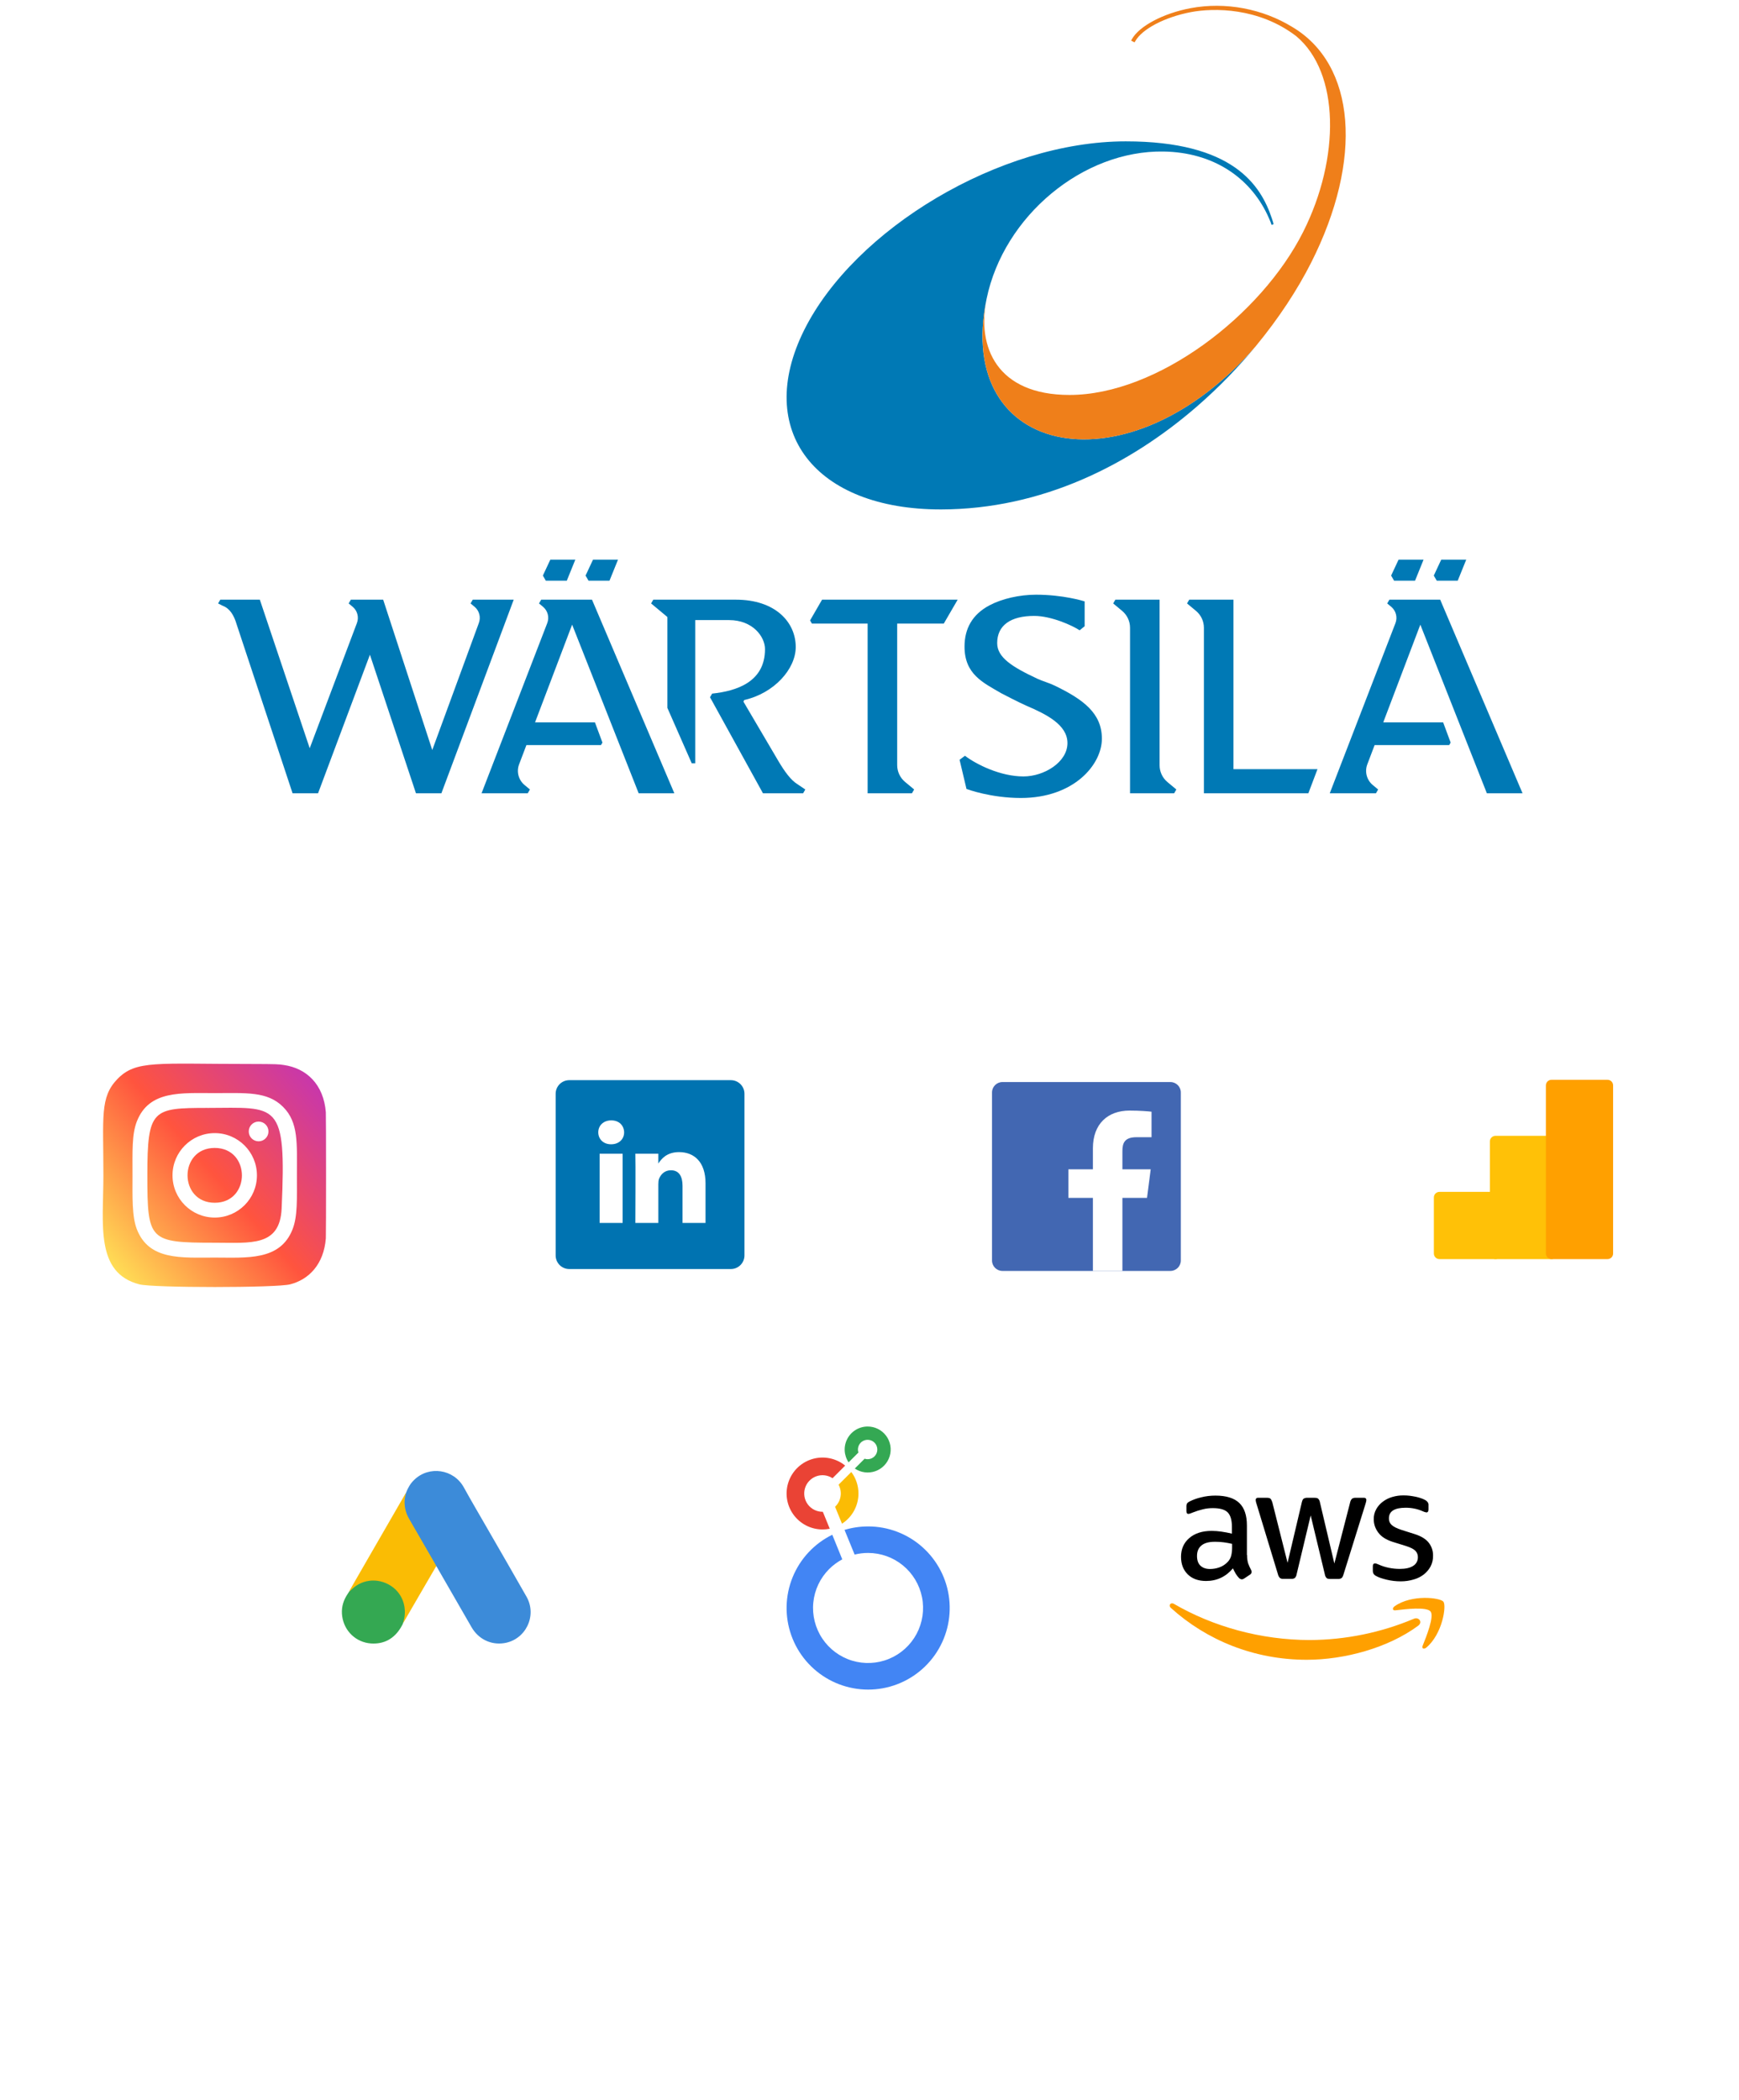 <svg width="280" height="338" viewBox="0 0 280 338" fill="none" xmlns="http://www.w3.org/2000/svg">
<path fill-rule="evenodd" clip-rule="evenodd" d="M187.355 24.39C195.319 24.524 201.158 28.513 204.04 34.52C204.237 34.931 204.437 35.395 204.608 35.823C204.654 35.94 204.694 36.091 204.736 36.199L205.064 36.078C205.018 35.874 204.913 35.542 204.799 35.2C202.998 29.749 198.482 22.753 181.257 22.753C160.985 22.753 137.582 36.877 129.481 53.126C121.387 69.377 131.258 82.031 151.541 81.998C167.767 81.97 181.887 74.814 192.68 65.463C196.269 62.353 199.49 59.004 202.297 55.592C181.942 79.308 153.502 73.882 158.854 48.092C161.623 34.747 174.383 24.17 187.355 24.39Z" fill="#0079B5"/>
<path fill-rule="evenodd" clip-rule="evenodd" d="M208.03 4.314C203.333 1.452 197.38 0.239 191.643 1.326C187.283 2.153 183.414 4.208 182.237 6.324C182.237 6.324 182.178 6.425 182.14 6.549L182.678 6.818C182.75 6.725 182.791 6.632 182.791 6.632C183.884 4.668 187.573 2.741 191.762 1.949C195.425 1.255 202.668 1.2 208.703 5.817C215.749 11.708 215.785 25.459 209.847 37.284C203.064 50.794 186.291 63.571 172.207 63.571C160.506 63.571 157.249 55.845 158.858 48.091C158.856 48.093 158.856 48.095 158.855 48.098C153.511 73.861 181.889 79.298 202.242 55.663C205.941 51.175 208.93 46.582 211.103 42.291C219.522 25.659 218.327 10.387 208.03 4.314Z" fill="#EF7F1A"/>
<path fill-rule="evenodd" clip-rule="evenodd" d="M227.839 93.47L229.209 90.086H225.185L223.987 92.646L224.464 93.47H227.839Z" fill="#0079B5"/>
<path fill-rule="evenodd" clip-rule="evenodd" d="M234.71 93.47L236.08 90.086H232.054L230.858 92.646L231.335 93.47H234.71Z" fill="#0079B5"/>
<path fill-rule="evenodd" clip-rule="evenodd" d="M239.404 127.69H245.148L231.888 96.525H223.711L223.357 97.13L224.002 97.667C224.771 98.308 225.045 99.365 224.686 100.296L214.107 127.69H214.28H214.282H221.542L221.896 127.077L221.025 126.353C220.055 125.544 219.705 124.21 220.153 123.03L221.329 119.933H233.335L233.571 119.526L232.362 116.271H222.72L228.691 100.543L239.404 127.69Z" fill="#0079B5"/>
<path fill-rule="evenodd" clip-rule="evenodd" d="M186.709 123.182V96.524H179.588L179.234 97.129L180.683 98.335C181.485 99.005 181.95 99.996 181.95 101.04V127.689H189.052L189.406 127.076L187.976 125.886C187.174 125.217 186.709 124.226 186.709 123.182Z" fill="#0079B5"/>
<path fill-rule="evenodd" clip-rule="evenodd" d="M169.813 110.355C168.891 109.909 167.838 109.628 167.058 109.263C162.88 107.311 160.558 105.798 160.558 103.513C160.558 100.673 162.696 99.138 166.516 99.138C169.312 99.138 172.707 100.704 173.833 101.452L174.642 100.8V96.805L174.486 96.755C174.454 96.745 171.175 95.723 166.83 95.723C164.151 95.723 161.342 96.364 159.316 97.435C156.53 98.911 155.301 101.208 155.301 104.08C155.301 108.541 158.293 109.875 161.191 111.573C161.191 111.573 164.084 113.084 165.28 113.6C168.45 114.962 171.873 116.646 171.873 119.609C171.873 122.661 168.146 124.976 164.785 124.976C161.078 124.976 157.193 123.039 155.369 121.648L154.504 122.295L155.615 126.986L155.726 127.027C155.765 127.041 159.53 128.444 164.37 128.444C172.936 128.444 177.417 123.057 177.417 118.906C177.417 114.843 174.507 112.62 169.813 110.355Z" fill="#0079B5"/>
<path fill-rule="evenodd" clip-rule="evenodd" d="M198.602 96.524H191.482L191.128 97.129L192.576 98.336C193.379 99.005 193.844 99.996 193.844 101.04V127.69H210.66L212.131 123.805H198.602V96.524Z" fill="#0079B5"/>
<path fill-rule="evenodd" clip-rule="evenodd" d="M125.238 122.343L119.703 112.938L119.831 112.671C124.625 111.597 128.123 107.695 128.123 104.143C128.123 100.136 124.831 96.524 118.492 96.524H105.186L104.834 97.129L107.455 99.314V113.94L111.375 122.854H111.946V99.81H117.391C121.206 99.81 123.175 102.488 123.175 104.485C123.175 109.824 118.512 111.231 114.699 111.64L114.66 111.647L114.323 112.232L122.847 127.689H129.31L129.664 127.078L128.345 126.188C127.365 125.581 126.359 124.259 125.238 122.343Z" fill="#0079B5"/>
<path fill-rule="evenodd" clip-rule="evenodd" d="M91.261 93.47L92.632 90.086H88.607L87.41 92.646L87.886 93.47H91.261Z" fill="#0079B5"/>
<path fill-rule="evenodd" clip-rule="evenodd" d="M98.135 93.47L99.505 90.086H95.479L94.283 92.646L94.759 93.47H98.135Z" fill="#0079B5"/>
<path fill-rule="evenodd" clip-rule="evenodd" d="M87.141 96.524L86.787 97.129L87.431 97.666C88.2 98.306 88.474 99.363 88.114 100.296L77.535 127.688H84.971L85.325 127.077L84.455 126.352C83.485 125.544 83.134 124.21 83.581 123.03L84.757 119.933H96.764L97 119.525L95.791 116.271H86.149L92.12 100.543L102.834 127.688H108.577L95.318 96.524H87.141Z" fill="#0079B5"/>
<path fill-rule="evenodd" clip-rule="evenodd" d="M132.362 96.524L130.431 99.863L130.726 100.373H139.699V127.689H146.835L147.188 127.076L145.727 125.86C144.923 125.19 144.458 124.199 144.458 123.155V100.373H151.96L154.198 96.524H153.861H132.362Z" fill="#0079B5"/>
<path fill-rule="evenodd" clip-rule="evenodd" d="M76.12 96.525L75.766 97.13L76.411 97.667C77.18 98.307 77.454 99.364 77.094 100.297L69.599 120.724L61.696 96.525H61.691H56.49L56.137 97.13L56.783 97.667C57.55 98.307 57.824 99.364 57.464 100.297L49.867 120.434L41.837 96.525H35.469L35.115 97.13L35.851 97.503C37.004 97.929 37.675 99.038 38.092 100.463L47.108 127.689H51.21L59.562 105.384L66.975 127.689H71.069L82.714 96.525H76.12Z" fill="#0079B5"/>
<g filter="url(#filter0_d_273_18210)">
<ellipse cx="34.401" cy="185.064" rx="30.401" ry="30.401" fill="white"/>
<path d="M18.888 169.698C16.071 172.624 16.648 175.733 16.648 185.176C16.648 193.018 15.279 200.879 22.441 202.73C24.677 203.305 44.492 203.305 46.725 202.727C49.707 201.958 52.133 199.54 52.464 195.323C52.511 194.734 52.511 175.628 52.463 175.028C52.11 170.536 49.345 167.948 45.702 167.423C44.867 167.302 44.699 167.266 40.415 167.259C25.218 167.266 21.887 166.59 18.888 169.698Z" fill="url(#paint0_linear_273_18210)"/>
<path d="M34.573 171.947C29.149 171.947 23.998 171.464 22.031 176.513C21.218 178.598 21.336 181.306 21.336 185.184C21.336 188.587 21.227 191.785 22.031 193.854C23.994 198.905 29.186 198.421 34.57 198.421C39.764 198.421 45.12 198.962 47.111 193.854C47.925 191.747 47.806 189.08 47.806 185.184C47.806 180.013 48.091 176.674 45.583 174.168C43.043 171.629 39.609 171.947 34.567 171.947H34.573ZM33.387 174.332C44.701 174.314 46.142 173.057 45.347 190.529C45.064 196.708 40.359 196.03 34.575 196.03C24.028 196.03 23.725 195.728 23.725 185.178C23.725 174.506 24.561 174.338 33.387 174.329V174.332ZM41.639 176.53C40.762 176.53 40.051 177.241 40.051 178.117C40.051 178.994 40.762 179.705 41.639 179.705C42.516 179.705 43.227 178.994 43.227 178.117C43.227 177.241 42.516 176.53 41.639 176.53ZM34.573 178.386C30.819 178.386 27.776 181.43 27.776 185.184C27.776 188.938 30.819 191.98 34.573 191.98C38.327 191.98 41.369 188.938 41.369 185.184C41.369 181.43 38.327 178.386 34.573 178.386ZM34.573 180.772C40.407 180.772 40.414 189.597 34.573 189.597C28.741 189.597 28.732 180.772 34.573 180.772Z" fill="white"/>
<ellipse cx="104.667" cy="185.064" rx="30.401" ry="30.401" fill="white"/>
<rect x="93.101" y="174.726" width="23.105" height="19.457" fill="white"/>
<path d="M117.675 169.864H91.658C90.447 169.864 89.466 170.845 89.466 172.056V198.072C89.466 199.283 90.447 200.265 91.658 200.265H117.675C118.886 200.265 119.867 199.283 119.867 198.072V172.056C119.867 170.845 118.886 169.864 117.675 169.864V169.864ZM100.249 192.843H96.547V181.705H100.249V192.843ZM98.398 180.184H98.374C97.132 180.184 96.329 179.329 96.329 178.26C96.329 177.167 97.157 176.336 98.423 176.336C99.689 176.336 100.469 177.167 100.493 178.26C100.493 179.329 99.689 180.184 98.398 180.184ZM113.598 192.843H109.897V186.884C109.897 185.387 109.361 184.366 108.021 184.366C106.998 184.366 106.389 185.055 106.122 185.719C106.024 185.957 106 186.29 106 186.623V192.843H102.298C102.298 192.843 102.347 182.75 102.298 181.705H106V183.282C106.492 182.523 107.372 181.444 109.336 181.444C111.772 181.444 113.598 183.035 113.598 186.456V192.843Z" fill="#0073B1"/>
<ellipse cx="174.933" cy="185.064" rx="30.401" ry="30.401" fill="white"/>
<g clip-path="url(#clip0_273_18210)">
<path d="M188.449 170.167H161.403C160.477 170.168 159.726 170.919 159.726 171.845V198.892C159.727 199.818 160.478 200.569 161.404 200.569H188.449C189.376 200.569 190.127 199.818 190.127 198.891C190.127 198.891 190.127 198.891 190.127 198.891V171.844C190.127 170.918 189.376 170.167 188.449 170.167Z" fill="#4267B2"/>
<path d="M180.721 200.569V188.813H184.684L185.278 184.211H180.721V181.28C180.721 179.951 181.09 179.045 182.996 179.045H185.412V174.94C184.991 174.884 183.549 174.759 181.871 174.759C178.368 174.759 175.971 176.897 175.971 180.824V184.211H172.022V188.813H175.971V200.569H180.721Z" fill="white"/>
</g>
<ellipse cx="245.198" cy="185.064" rx="30.401" ry="30.401" fill="white"/>
<g clip-path="url(#clip1_273_18210)">
<path d="M249.81 178.823H240.791C240.293 178.823 239.889 179.227 239.889 179.724V197.763C239.889 198.261 240.293 198.665 240.791 198.665H249.81C250.308 198.665 250.712 198.261 250.712 197.763V179.724C250.712 179.227 250.308 178.823 249.81 178.823Z" fill="#FFC107"/>
<path d="M240.791 187.842H231.772C231.274 187.842 230.87 188.246 230.87 188.744V197.764C230.87 198.262 231.274 198.666 231.772 198.666H240.791C241.289 198.666 241.693 198.262 241.693 197.764V188.744C241.693 188.246 241.289 187.842 240.791 187.842Z" fill="#FFC107"/>
<path d="M258.828 169.804H249.809C249.311 169.804 248.907 170.208 248.907 170.706V197.764C248.907 198.262 249.311 198.666 249.809 198.666H258.828C259.326 198.666 259.73 198.262 259.73 197.764V170.706C259.73 170.208 259.326 169.804 258.828 169.804Z" fill="#FFA000"/>
</g>
</g>
<g filter="url(#filter1_d_273_18210)">
<ellipse cx="69.947" cy="247.968" rx="30.401" ry="30.401" fill="white"/>
<path d="M65.381 236.265C65.674 235.494 66.079 234.784 66.678 234.209C69.078 231.87 73.045 232.458 74.674 235.396C75.898 237.624 77.196 239.804 78.457 242.008C80.563 245.669 82.693 249.329 84.775 253.002C86.525 256.076 84.628 259.957 81.15 260.483C79.02 260.802 77.024 259.822 75.922 257.912C74.074 254.692 72.213 251.472 70.364 248.264C70.327 248.191 70.278 248.13 70.229 248.068C70.033 247.909 69.948 247.676 69.825 247.468C69.005 246.024 68.16 244.591 67.34 243.159C66.813 242.228 66.262 241.31 65.736 240.379C65.258 239.547 65.038 238.641 65.062 237.686C65.099 237.196 65.16 236.706 65.381 236.265Z" fill="#3C8BD9"/>
<path d="M65.377 236.266C65.267 236.706 65.169 237.147 65.144 237.612C65.108 238.641 65.365 239.596 65.879 240.49C67.226 242.804 68.572 245.13 69.907 247.456C70.029 247.664 70.127 247.873 70.25 248.068C69.515 249.342 68.781 250.603 68.034 251.876C67.005 253.651 65.977 255.439 64.936 257.214C64.887 257.214 64.875 257.19 64.863 257.153C64.85 257.055 64.887 256.97 64.912 256.872C65.413 255.035 64.997 253.407 63.736 252.011C62.965 251.166 61.985 250.689 60.859 250.529C59.39 250.321 58.092 250.701 56.929 251.619C56.721 251.778 56.586 252.011 56.341 252.133C56.292 252.133 56.268 252.109 56.255 252.072C56.843 251.056 57.419 250.04 58.006 249.023C60.43 244.812 62.855 240.6 65.291 236.4C65.316 236.351 65.352 236.315 65.377 236.266Z" fill="#FABC04"/>
<path d="M56.319 252.108C56.552 251.9 56.773 251.68 57.017 251.484C59.992 249.133 64.461 250.835 65.11 254.557C65.269 255.451 65.184 256.308 64.914 257.165C64.902 257.238 64.89 257.299 64.865 257.373C64.755 257.569 64.657 257.777 64.535 257.973C63.445 259.773 61.841 260.666 59.735 260.532C57.323 260.36 55.426 258.548 55.095 256.148C54.936 254.985 55.169 253.896 55.769 252.892C55.891 252.671 56.038 252.475 56.172 252.255C56.234 252.206 56.209 252.108 56.319 252.108Z" fill="#34A852"/>
<ellipse cx="140.212" cy="247.969" rx="30.401" ry="30.401" fill="white"/>
<g clip-path="url(#clip2_273_18210)">
<path d="M139.705 225.612C139.033 225.613 138.375 225.795 137.799 226.141C137.224 226.487 136.753 226.982 136.438 227.575C136.122 228.167 135.974 228.834 136.008 229.505C136.043 230.175 136.259 230.824 136.633 231.381L138.215 229.801C138.162 229.644 138.136 229.479 138.137 229.313C138.137 229.004 138.228 228.702 138.4 228.445C138.571 228.189 138.815 227.989 139.1 227.87C139.386 227.752 139.7 227.721 140.003 227.782C140.306 227.842 140.584 227.99 140.802 228.209C141.021 228.427 141.169 228.705 141.229 229.008C141.29 229.311 141.259 229.625 141.141 229.911C141.022 230.196 140.822 230.44 140.565 230.611C140.309 230.783 140.007 230.874 139.698 230.874C139.533 230.875 139.369 230.848 139.212 230.796L137.632 232.376C138.112 232.701 138.661 232.909 139.235 232.983C139.809 233.057 140.393 232.996 140.939 232.803C141.486 232.611 141.979 232.293 142.38 231.875C142.781 231.457 143.078 230.951 143.248 230.397C143.418 229.843 143.455 229.258 143.357 228.687C143.259 228.116 143.028 227.576 142.684 227.111C142.339 226.645 141.89 226.267 141.373 226.007C140.855 225.747 140.284 225.612 139.705 225.612Z" fill="#34A853"/>
<path d="M138.223 236.395C138.226 235.145 137.821 233.928 137.07 232.929L135.018 234.979C135.33 235.549 135.444 236.208 135.342 236.85C135.241 237.493 134.929 238.083 134.456 238.53L135.571 241.256C136.384 240.732 137.053 240.013 137.516 239.163C137.98 238.314 138.223 237.363 138.223 236.395Z" fill="#FBBC04"/>
<path d="M132.486 239.337H132.432C131.973 239.337 131.521 239.23 131.111 239.024C130.701 238.818 130.344 238.52 130.07 238.152C129.796 237.784 129.612 237.357 129.532 236.905C129.453 236.453 129.48 235.989 129.611 235.549C129.743 235.109 129.975 234.707 130.29 234.373C130.605 234.039 130.993 233.783 131.424 233.626C131.856 233.469 132.317 233.415 132.773 233.468C133.229 233.522 133.666 233.68 134.049 233.933L136.082 231.9C135.362 231.317 134.514 230.915 133.607 230.728C132.7 230.541 131.762 230.574 130.871 230.825C129.979 231.076 129.161 231.537 128.485 232.169C127.809 232.802 127.294 233.587 126.985 234.46C126.675 235.332 126.579 236.266 126.705 237.183C126.831 238.101 127.176 238.974 127.71 239.731C128.243 240.487 128.951 241.105 129.773 241.531C130.594 241.958 131.506 242.181 132.432 242.182C132.825 242.182 133.216 242.143 133.601 242.066L132.486 239.337Z" fill="#EA4335"/>
<path d="M139.771 241.697C138.487 241.695 137.209 241.882 135.979 242.252L137.605 246.225C138.313 246.049 139.04 245.961 139.769 245.962C141.818 245.962 143.804 246.673 145.388 247.974C146.972 249.274 148.055 251.083 148.455 253.093C148.854 255.103 148.544 257.19 147.578 258.997C146.611 260.804 145.048 262.22 143.155 263.004C141.262 263.788 139.155 263.891 137.194 263.296C135.233 262.701 133.539 261.444 132.401 259.74C131.263 258.036 130.75 255.99 130.951 253.951C131.152 251.911 132.054 250.005 133.503 248.556C134.127 247.934 134.839 247.408 135.616 246.994L134.007 243.033C131.112 244.451 128.839 246.885 127.622 249.871C126.405 252.857 126.33 256.187 127.41 259.225C128.49 262.263 130.65 264.798 133.479 266.346C136.307 267.894 139.607 268.347 142.748 267.619C145.889 266.891 148.653 265.033 150.512 262.398C152.371 259.764 153.196 256.537 152.83 253.334C152.464 250.13 150.931 247.173 148.525 245.027C146.119 242.88 143.007 241.694 139.783 241.694L139.771 241.697Z" fill="#4285F4"/>
</g>
<ellipse cx="210.478" cy="247.969" rx="30.401" ry="30.401" fill="white"/>
<g clip-path="url(#clip3_273_18210)">
<path d="M200.797 246.311C200.782 246.752 200.841 247.194 200.958 247.62C201.091 247.988 201.253 248.341 201.429 248.68C201.488 248.783 201.532 248.9 201.532 249.018C201.518 249.195 201.415 249.371 201.253 249.46L200.326 250.078C200.208 250.151 200.076 250.21 199.943 250.21C199.781 250.195 199.62 250.122 199.502 250.004C199.311 249.798 199.119 249.563 198.972 249.312C198.825 249.062 198.678 248.783 198.516 248.444C197.368 249.798 195.926 250.475 194.19 250.475C192.954 250.475 191.968 250.122 191.247 249.415C190.527 248.709 190.159 247.768 190.159 246.59C190.159 245.34 190.6 244.325 191.498 243.559C192.395 242.794 193.587 242.412 195.102 242.412C195.617 242.412 196.147 242.456 196.662 242.53C197.206 242.603 197.766 242.721 198.354 242.853V241.779C198.354 240.661 198.119 239.881 197.663 239.425C197.206 238.969 196.397 238.748 195.264 238.748C194.735 238.748 194.19 238.807 193.675 238.939C193.131 239.072 192.601 239.234 192.086 239.44C191.924 239.513 191.748 239.572 191.571 239.631C191.498 239.66 191.409 239.675 191.336 239.675C191.13 239.675 191.027 239.528 191.027 239.219V238.498C191.012 238.321 191.056 238.145 191.13 237.983C191.247 237.851 191.38 237.748 191.542 237.674C192.13 237.38 192.748 237.159 193.396 237.012C194.146 236.821 194.926 236.732 195.691 236.732C197.442 236.732 198.722 237.13 199.546 237.924C200.37 238.719 200.767 239.925 200.767 241.544V246.311H200.797ZM194.823 248.547C195.338 248.547 195.853 248.459 196.338 248.283C196.883 248.091 197.354 247.768 197.736 247.341C197.972 247.076 198.148 246.752 198.236 246.399C198.339 245.987 198.384 245.546 198.384 245.119V244.501C197.942 244.398 197.486 244.31 197.03 244.251C196.574 244.192 196.103 244.163 195.647 244.163C194.661 244.163 193.94 244.354 193.455 244.751C192.969 245.149 192.734 245.708 192.734 246.443C192.734 247.135 192.91 247.65 193.278 248.003C193.646 248.356 194.146 248.547 194.823 248.547ZM206.638 250.136C206.447 250.151 206.241 250.107 206.079 249.989C205.932 249.827 205.814 249.636 205.77 249.415L202.312 238.042C202.239 237.851 202.194 237.659 202.18 237.453C202.165 237.277 202.283 237.115 202.459 237.086H203.989C204.269 237.086 204.46 237.13 204.563 237.233C204.666 237.336 204.769 237.527 204.858 237.807L207.315 247.547L209.61 237.807C209.684 237.512 209.772 237.321 209.89 237.233C210.066 237.13 210.272 237.071 210.478 237.086H211.655C211.935 237.086 212.126 237.13 212.244 237.233C212.391 237.395 212.494 237.586 212.523 237.807L214.848 247.665L217.393 237.807C217.438 237.586 217.541 237.395 217.688 237.233C217.864 237.13 218.056 237.071 218.262 237.086H219.63C219.806 237.056 219.968 237.189 219.998 237.365V237.453C219.998 237.527 219.983 237.615 219.968 237.689C219.939 237.821 219.909 237.939 219.865 238.057L216.319 249.43C216.231 249.724 216.128 249.916 216.01 250.004C215.849 250.107 215.643 250.166 215.451 250.151H214.186C213.906 250.151 213.715 250.107 213.597 250.004C213.45 249.842 213.347 249.636 213.318 249.415L211.037 239.925L208.771 249.401C208.742 249.621 208.639 249.827 208.492 249.989C208.315 250.107 208.109 250.151 207.903 250.136H206.638ZM225.545 250.534C224.78 250.534 224.015 250.445 223.279 250.269C222.543 250.092 221.969 249.901 221.587 249.68C221.396 249.592 221.234 249.445 221.131 249.268C221.072 249.136 221.042 249.003 221.042 248.856V248.106C221.042 247.797 221.16 247.65 221.381 247.65C221.469 247.65 221.557 247.665 221.646 247.694C221.734 247.723 221.866 247.782 222.014 247.841C222.528 248.077 223.073 248.238 223.632 248.356C224.206 248.474 224.794 248.533 225.383 248.533C226.31 248.533 227.031 248.371 227.531 248.047C228.017 247.753 228.311 247.223 228.296 246.649C228.311 246.267 228.164 245.899 227.899 245.619C227.634 245.34 227.134 245.09 226.413 244.854L224.279 244.192C223.205 243.854 222.411 243.354 221.925 242.691C221.454 242.073 221.19 241.338 221.19 240.558C221.175 239.984 221.307 239.425 221.587 238.925C221.852 238.454 222.205 238.042 222.646 237.718C223.102 237.365 223.617 237.115 224.176 236.953C224.78 236.777 225.398 236.688 226.03 236.703C226.354 236.703 226.692 236.718 227.016 236.762C227.355 236.806 227.664 236.865 227.973 236.924C228.281 236.983 228.546 237.071 228.811 237.159C229.032 237.233 229.238 237.321 229.429 237.424C229.606 237.512 229.753 237.63 229.871 237.792C229.974 237.939 230.018 238.101 230.003 238.277V238.969C230.003 239.278 229.885 239.44 229.665 239.44C229.473 239.41 229.282 239.351 229.105 239.263C228.223 238.866 227.252 238.675 226.28 238.689C225.442 238.689 224.78 238.822 224.324 239.101C223.867 239.381 223.632 239.808 223.632 240.411C223.617 240.808 223.779 241.191 224.073 241.455C224.368 241.735 224.912 242.015 225.692 242.265L227.781 242.927C228.841 243.265 229.606 243.736 230.062 244.339C230.518 244.928 230.753 245.664 230.739 246.399C230.753 246.988 230.621 247.576 230.356 248.106C230.091 248.606 229.723 249.048 229.282 249.401C228.796 249.783 228.237 250.063 227.649 250.225C226.972 250.431 226.266 250.534 225.545 250.534Z" fill="black"/>
<path d="M228.331 257.685C223.491 261.26 216.458 263.158 210.41 263.158C201.935 263.158 194.299 260.024 188.531 254.816C188.075 254.404 188.487 253.845 189.032 254.168C195.27 257.788 202.965 259.98 210.925 259.98C216.664 259.951 222.343 258.788 227.625 256.567C228.434 256.199 229.126 257.096 228.331 257.685Z" fill="#FFA000"/>
<path d="M230.341 255.39C229.723 254.595 226.251 255.007 224.677 255.199C224.206 255.258 224.132 254.846 224.559 254.537C227.325 252.594 231.872 253.154 232.401 253.801C232.931 254.448 232.254 259.01 229.664 261.187C229.267 261.526 228.885 261.349 229.061 260.908C229.65 259.451 230.959 256.17 230.341 255.39Z" fill="#FFA000"/>
</g>
</g>
<defs>
<filter id="filter0_d_273_18210" x="0" y="154.663" width="279.6" height="68.803" filterUnits="userSpaceOnUse" color-interpolation-filters="sRGB">
<feFlood flood-opacity="0" result="BackgroundImageFix"/>
<feColorMatrix in="SourceAlpha" type="matrix" values="0 0 0 0 0 0 0 0 0 0 0 0 0 0 0 0 0 0 127 0" result="hardAlpha"/>
<feOffset dy="4"/>
<feGaussianBlur stdDeviation="2"/>
<feComposite in2="hardAlpha" operator="out"/>
<feColorMatrix type="matrix" values="0 0 0 0 0 0 0 0 0 0 0 0 0 0 0 0 0 0 0.25 0"/>
<feBlend mode="normal" in2="BackgroundImageFix" result="effect1_dropShadow_273_18210"/>
<feBlend mode="normal" in="SourceGraphic" in2="effect1_dropShadow_273_18210" result="shape"/>
</filter>
<filter id="filter1_d_273_18210" x="35.545" y="158.217" width="209.334" height="187.502" filterUnits="userSpaceOnUse" color-interpolation-filters="sRGB">
<feFlood flood-opacity="0" result="BackgroundImageFix"/>
<feColorMatrix in="SourceAlpha" type="matrix" values="0 0 0 0 0 0 0 0 0 0 0 0 0 0 0 0 0 0 127 0" result="hardAlpha"/>
<feOffset dy="4"/>
<feGaussianBlur stdDeviation="2"/>
<feComposite in2="hardAlpha" operator="out"/>
<feColorMatrix type="matrix" values="0 0 0 0 0 0 0 0 0 0 0 0 0 0 0 0 0 0 0.25 0"/>
<feBlend mode="normal" in2="BackgroundImageFix" result="effect1_dropShadow_273_18210"/>
<feBlend mode="normal" in="SourceGraphic" in2="effect1_dropShadow_273_18210" result="shape"/>
</filter>
<linearGradient id="paint0_linear_273_18210" x1="18.957" y1="200.818" x2="52.275" y2="171.979" gradientUnits="userSpaceOnUse">
<stop stop-color="#FFDD55"/>
<stop offset="0.5" stop-color="#FF543E"/>
<stop offset="1" stop-color="#C837AB"/>
</linearGradient>
<clipPath id="clip0_273_18210">
<rect width="30.401" height="30.401" fill="white" transform="translate(159.726 170.167)"/>
</clipPath>
<clipPath id="clip1_273_18210">
<rect width="28.862" height="28.862" fill="white" transform="translate(230.867 169.803)"/>
</clipPath>
<clipPath id="clip2_273_18210">
<rect width="42.347" height="42.347" fill="white" transform="translate(119.031 225.612)"/>
</clipPath>
<clipPath id="clip3_273_18210">
<rect width="44.239" height="44.239" fill="white" transform="translate(188.331 226.085)"/>
</clipPath>
</defs>
</svg>
